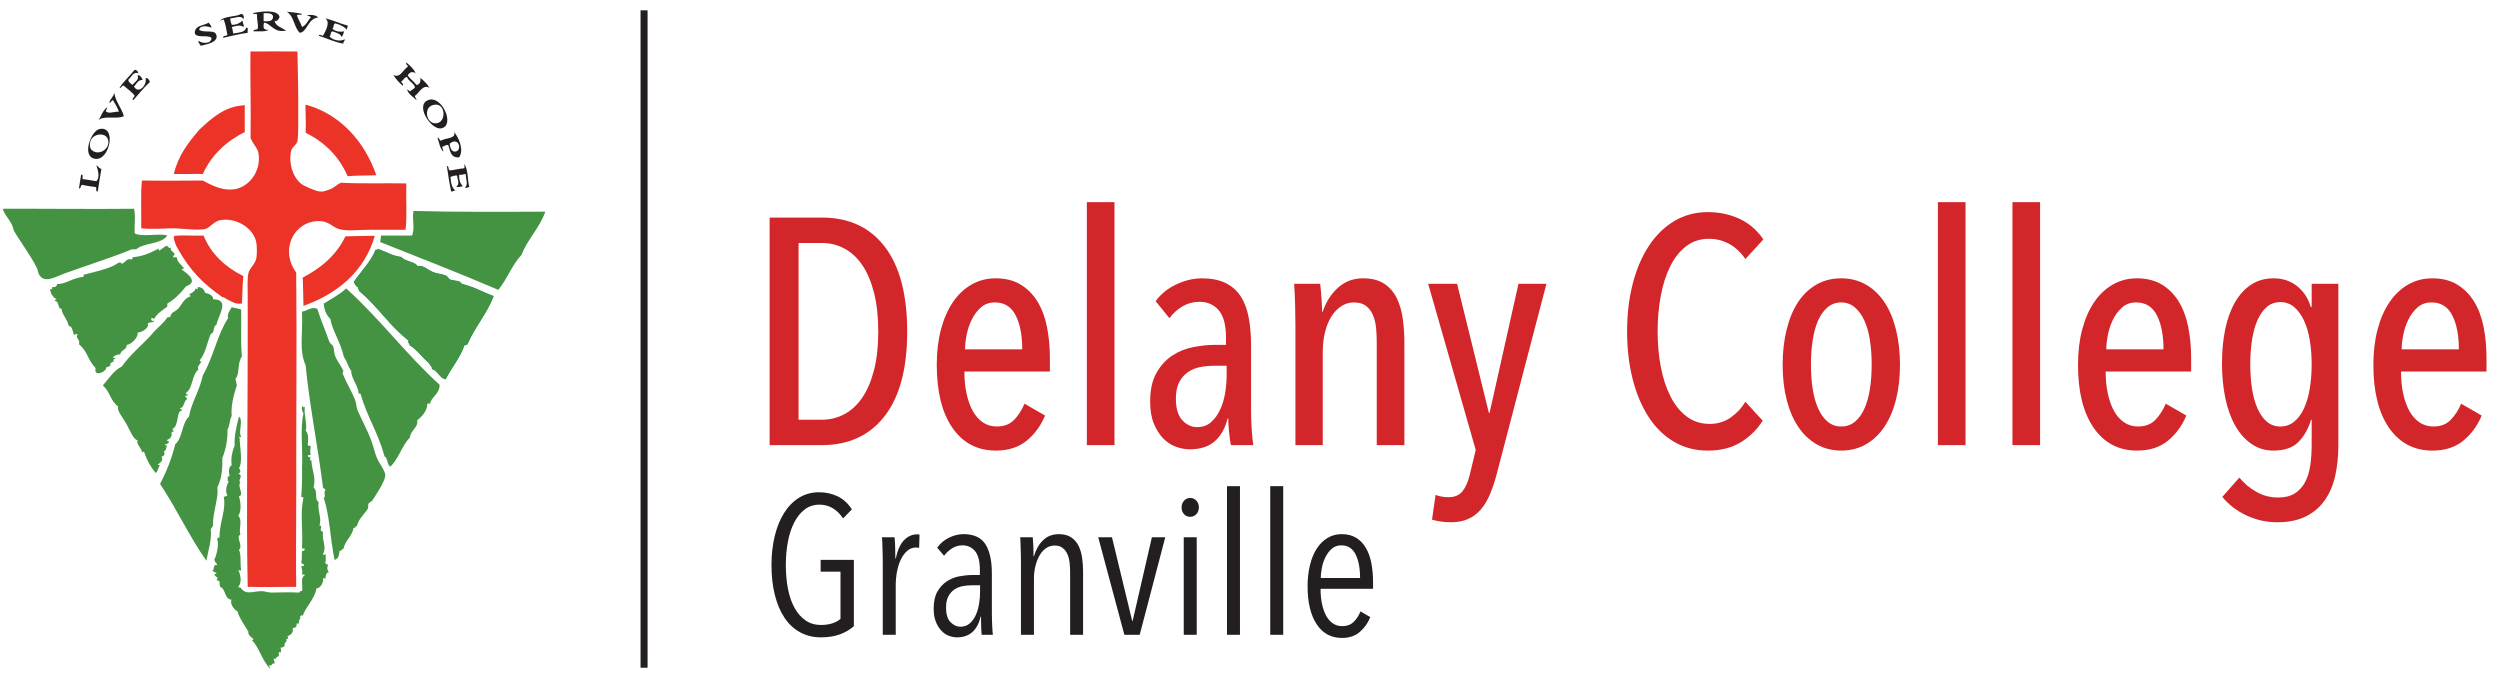 <?xml version="1.0" encoding="utf-8"?>
<!-- Generator: Adobe Illustrator 26.3.1, SVG Export Plug-In . SVG Version: 6.00 Build 0)  -->
<svg version="1.1" id="Layer_1" xmlns="http://www.w3.org/2000/svg" xmlns:xlink="http://www.w3.org/1999/xlink" x="0px" y="0px"
	 viewBox="0 0 1042 283" enable-background="new 0 0 1042 283" xml:space="preserve">
<g id="XMLID_00000044151996212750836640000007928175102455931067_">
	<g>
		<path fill="#449343" d="M227.297,88.219c-2.44,6.917-7.37,11.344-9.961,18.111c-3.735,3.698-5.899,10.011-9.659,14.489
			c-16.602-7.131-32.524-13.256-49.201-19.922c0.088-1.434,0.252-1.082,0.302-2.717c4.264,0.075,9.647-0.075,12.98,0
			c1.283-3.22-0.101-6.766,0.604-10.25C190.144,88.407,209.916,88.307,227.297,88.219z"/>
		<path fill="#449343" d="M205.564,123.535c-2.893,7.395-7.798,12.741-10.867,19.922c-0.541-0.038-0.641,0.39-1.207,0.314
			c-1.912,5.446-5.358,9.332-7.848,14.174c-2.528-0.679-2.956-3.484-5.433-4.213c-0.013-1.207-0.968-1.459-1.207-2.427
			c-2.893-2.339-4.93-5.521-8.15-7.534c0.063-0.893-1.119-1.031-0.302-1.811c-7.924-5.974-13.181-14.602-20.828-20.828
			c0.113-0.729-0.553-0.667-0.302-1.522c-0.629,0.05-1.371-1.119-1.811-2.1c3.044-4.402,6.842-8.049,9.055-13.281
			c0.428,0.025,0.855,0.05,0.906-0.314c3.232,1.094,5.798,2.855,9.659,3.333c1.396,1.937,6.238,1.962,6.641,3.924
			c2.1-0.968,4.339,1.497,6.641,2.402c1.799,0.717,4.113,0.767,5.433,1.509c0.742,0.44,0.906,1.233,1.509,1.509
			c1.534,0.742,4.226,0.214,4.83,1.811C198.143,119.9,200.835,121.736,205.564,123.535z"/>
		<path fill="#231F20" d="M193.49,68.309c1.673,2.251,1.308,6.527,2.113,9.647c-0.717,0-0.893,0.541-1.811,0.302
			c1.459-1.434,0.377-3.396,0.302-5.735c-0.994,0.025-1.509,0.528-2.717,0.314c-0.101,2.201,0.503,3.723,1.509,4.817
			c-0.943,0.013-1.975,0.717-2.717,0c1.648-0.616,0.465-3.081,0.302-4.528c-1.132,0-1.912,0.314-2.717,0.604
			c0.176,2.44,0.579,4.666,2.113,5.735c-0.931-0.201-0.893,0.528-1.811,0.314c-0.767-3.371-1.27-6.993-1.811-10.577
			c1.107,0,0.327,1.887,1.509,1.811c1.937-0.264,3.71-0.692,5.735-0.893C193.829,69.177,193.515,69.428,193.49,68.309z"/>
		<path fill="#231F20" d="M189.264,55.015c1.811,2.138,4.289,7.32,2.113,10.565c-3.534,0.314-3.761-2.666-4.528-5.131
			c-1.27-0.239-1.434,0.604-2.415,0.604c-0.252,1.069,0.44,1.17,0.302,2.113c-1.421-1.295-1.66-3.761-2.415-5.735
			c0.981-0.075,0.641,1.182,1.509,1.207C185.466,57.38,190.283,57.983,189.264,55.015z M189.868,63.165
			c2.855-0.39,1.434-6.414-2.415-3.32C187.528,61.832,188.358,63.379,189.868,63.165z"/>
		<path fill="#231F20" d="M178.397,41.734c5.811-2.327,11.546,10.779,5.433,11.772C179.655,54.185,172.914,43.935,178.397,41.734z
			 M181.416,51.406c4.993,0.164,4.528-9.521-1.207-7.546C176.536,45.117,177.643,51.28,181.416,51.406z"/>
		<path fill="#449343" d="M183.227,160.373c0.038,3.937-3.647,5.182-3.924,7.835c-0.402,0-0.805,0-1.207,0
			c0.101,2.805-2.126,5.421-4.226,6.943c0.616,3.044-2.792,4.113-3.018,7.244c-3.383,3.358-4.654,8.842-8.15,12.087
			c-1.484-0.729-0.956-3.484-2.415-4.226c-2.78-10.187-7.345-16.614-9.961-25.959c-0.05-0.352-0.553-0.252-0.906-0.302
			c0.101-2.88-3.169-6.465-3.018-9.37c-1.258-1.66-1.761-4.075-3.018-5.735c-1.685-6.88-4.691-10.69-5.735-15.998
			c-1.534-1.484-2.49-3.547-2.717-6.339c3.22-1.987,6.628-3.823,9.357-6.339C158.727,133.282,169.09,147.532,183.227,160.373z"/>
		<path fill="#231F20" d="M179.001,36.602c-2.742-1.61-4.251,2.1-6.037,3.32c-0.088,0.893,0.679,0.931,0.604,1.811
			c-1.358-1.459-3.32-2.302-3.924-4.528c0.402,0.314,0.906,0.503,1.207,0.918c0.654-0.654,1.673-0.943,2.113-1.811
			c-0.629-1.887-2.679-2.364-3.32-4.238c-1.27,0.151-1.396,1.434-2.415,1.811c0.075,0.818,1.27,1.17,0.604,1.824
			c-1.509-1.308-2.88-2.767-3.924-4.54c2.817,1.71,4.1-2.239,6.037-3.32c0.138-0.943-0.931-0.679-0.604-1.811
			c1.509,1.308,3.069,2.566,3.924,4.528c-1.295-1.031-2.792-0.377-3.32,0.906c1.019,1.497,2.591,2.44,3.622,3.924
			c1.811-0.063,1.861-2.415,1.509-3.018C176.599,33.571,178.02,34.867,179.001,36.602z"/>
		<path fill="#EB3327" d="M169.342,76.446c-0.201,6.351,0.39,13.483-0.302,19.318c-4.452-0.025-9.584,0.075-14.791,0
			c-4.251-0.05-9.508,0.729-12.98-0.289c-2.629-0.78-4.201-3.283-8.15-3.32c-10.64-0.138-16.639,11.961-9.659,21.419
			c0.302,29.468-0.05,58.861,0,96.906c0.013,12.539-0.189,22.525,0,34.109c-6.49,0.013-13.357,0.164-20.224,0
			c-0.629-32.763,0-61.791,0-96.604c0-8.879,0.05-18.702,0-25.355c-0.025-2.805-0.201-6.502,0.302-8.754
			c0.491-2.264,2.842-3.672,3.32-6.339c0.264-1.472,0.289-4.54,0-6.339c-1.031-6.251-8.842-10.841-15.394-9.357
			c-2.39,0.541-4.05,3.195-6.037,3.635c-3.207,0.692-9.974-0.377-13.885-0.314c-3.962,0.075-8.276,0.478-12.678,0
			c0.126-6.603-0.302-14.703,0.302-19.922c8.578,0.138,16.803,0.038,25.355,0c4.176,2.289,8.527,4.364,13.281,3.622
			c5.811-0.893,11.106-7.257,9.961-14.791c-0.415-2.654-2.201-3.597-3.32-6.641c0.189-12.627-0.201-26.072-0.05-35.97
			c5.873-0.101,13.621,0.013,19.595,0c0.151,9.835,0.402,16.375,0.314,27.192c-0.025,3.031,0.113,6.351-0.239,9.697
			c-0.226,2.126-2.327,2.704-2.717,4.515c-1.283,5.861,1.295,11.998,4.83,14.187c0.918,0.579,5.609,2.704,6.943,2.729
			c0.83,0.013,0.994,0.189,2.088-0.101c0.931-0.239,1.861-0.604,2.44-0.818c1.56-0.541,2.93-2.138,4.528-2.717
			C148.414,76.635,162.11,76.27,169.342,76.446z"/>
		<path fill="#449343" d="M160.588,198.104c0.013,2.201-3.522,7.647-5.433,10.552c-0.377,0.566-1.22,0.629-1.509,1.207
			c-0.402,0.792-0.013,1.622-0.302,2.126c-1.484,2.478-3.949,4.201-4.528,7.232c-0.805,0-0.667,0.956-1.509,0.906
			c-0.302,2.968-3.484,5.295-4.226,8.754c-0.931-0.226-0.377,1.044-1.509,0.616c-0.415,2.063-0.252,3.107-2.113,3.924
			c-2-9.999-1.987-18.073-4.528-25.972c1.145-0.591-0.252-2,0.604-3.006c0.264-0.981-0.792-0.616-0.906-1.207
			c-1.924-15.872-5.735-34.838-7.244-51.025c-2.88-6.087-1.069-13.684-1.509-22.324c2.113-0.314,3.911-2.151,6.339-1.207
			c1.006,3.031,2.088,6.05,3.32,9.043c0.654,1.648,1.195,3.484,1.811,4.842c0.34,0.755,1.22,1.119,1.509,1.811
			c0.503,1.207,0.252,2.666,0.906,4.213c0.805,1.949,2.427,3.723,3.32,6.037c0.163,0.465-0.428,0.591-0.302,0.906
			c1.409,3.735,3.647,7.257,5.131,10.879c0.654,1.61,0.553,3.32,1.207,4.817c1.673,3.886,4.163,8.276,5.735,12.69
			c0.83,2.352,1.333,4.679,2.113,6.641C157.985,193.136,160.576,196.167,160.588,198.104z"/>
		<path fill="#EB3327" d="M128.291,43.859c13.722,4.088,23.72,15.206,28.562,29.179c-3.71,0.226-7.433,0-11.961,0.402
			c-3.584-8.301-9.596-14.149-17.507-18.124c0.189-3.723-0.075-8.213-0.075-11.684C127.511,43.633,128.089,43.859,128.291,43.859z"
			/>
		<path fill="#EB3327" d="M156.212,98.268c-4.163,14.64-15.294,24.06-29.732,29.204c-0.101-3.622-0.113-7.949-0.302-11.785
			c7.685-3.987,13.998-9.332,17.809-17.193C148.502,98.444,152.25,98.268,156.212,98.268z"/>
		<path fill="#231F20" d="M144.892,10.643c0.214,0.931-0.528,0.906-0.302,1.824c-0.843-1.145-2.616-2.176-4.83-2.717
			c-0.956,0.151-0.491,1.723-1.207,2.113c0.943,1.459,3.786,1.459,4.83,1.207c-0.163,0.943-0.528,1.685-0.906,2.402
			c-0.616-1.484-2.377-1.849-3.924-2.402c-0.956,0.164-0.491,1.71-1.207,2.1c1.207,1.509,4.276,2.302,6.339,1.207
			c0.075,0.893-0.692,0.931-0.604,1.811c-3.874-0.654-6.804-2.239-10.263-3.308c0.302-0.843,1.283,0.075,1.811,0
			c1.006-1.811,3.27-5.685,0.906-7.257C138.893,8.405,141.585,9.826,144.892,10.643z"/>
		<path fill="#449343" d="M135.535,234.012c0.101,0.717,0.189,1.421,1.207,1.207c-0.465,1.924-0.491,1.773,0.302,3.333
			c-1.321,0.088-1.17,1.635-1.509,2.704c-0.252-0.151-0.491-0.314-0.906-0.289c0.465,1.736-1.283,4.465-2.717,4.213
			c-0.553,4.238-4.553,7.785-5.735,11.47c-0.616-0.591-0.591,0.151-1.207,0.314c0.83,0.906-0.792,1.207-0.302,2.717
			c-0.277,0.226-0.679,0.327-1.207,0.289c0.566,0.591-0.189,0.553,0,1.509c-0.855-0.226-0.78,0.428-1.509,0.302
			c0.528,1.434-0.579,3.044-2.113,3.32c0.101,0.579,0.729,1.346-0.604,1.207c0.868,1.094-1.056,1.409-0.604,3.018
			c-0.641,0.176-0.868,0.755-1.811,0.616c0.34,0.365,0.34,1.056,0.302,1.799c-0.402,0.365-0.478,0.138-0.906,0
			c0,0.616,0,1.207,0,1.824c-1.308-0.05-0.931,1.597-2.113,0.893c-0.151,0.956,0.541,1.069,0.302,2.113
			c-1.534-0.289-0.83,1.409-2.113,0.616c-0.252,0.843,0.428,0.78,0.302,1.509c-3.459-3.446-4.389-8.64-7.546-11.785
			c0.075-0.314,0.591-0.189,0.604-0.604c-0.994-0.503-2.515-2.1-2.113-3.006c-1.195-2.088-3.937-5.873-4.528-8.452
			c-1.811-0.868-3.383-3.849-2.415-4.842c-3.22-0.289-2.264-4.301-4.83-5.421c-0.629-1.622,0.541-2.515-1.509-2.729
			c1.031-1.761-0.277-0.931-0.906-2.402c0.063-0.428,0.893-0.113,0.906-0.616c-0.591-0.314-1.207-0.591-1.811-0.893
			c1.157-0.365,0.088-2.93,2.113-2.415c-0.252-0.956-1.195-1.22-1.207-2.415c0.918-1.409,2-6.603,1.207-8.163
			c-0.063-0.641,0.239-0.956,0.906-0.906c0.063-6.766,2.817-11.206,1.811-16.904c0.39-0.289,1.107-0.289,1.509-0.604
			c-1.056-1.761-0.302-4.804,0.604-5.723c-1.006-0.541-0.063-1.145-0.604-2.126c0.478,0.101,0.516-0.277,0.906-0.302
			c-0.277-1.434-0.654-3.635,0.906-4.528c-0.503-2.364,0.201-5.798,1.207-8.137c-0.264-3.761,0.755-7.999,1.811-12.087
			c1.949,1.509-0.415,6.289,0.906,8.452c-0.138,0.453-0.39-0.113-0.906,0c0.541,1.119,0.264,0.868,0.302,1.509
			c0.113,2.44,1.321,9.282-0.302,11.47c0.906,1.22,0.616,2.037-0.302,2.415c2.503,0.717-0.491,2.767,0.906,3.622
			c-1.484,1.509,1.723,5.119-0.604,5.748c0.616,2,1.233,5.974-0.302,8.137c1.949,1.874,0.05,5.597,0.906,7.848
			c-2.163,0.906,1.333,4.628-0.604,6.339c1.044,2.088,0.377,5.861,0.906,8.452c-0.604,0.503-0.39-0.013-1.207,0
			c0.83,1.459,1.748,5.081,0,6.955c-0.126,0.478,0.767,0.101,0.906,0.289c2.352,3.345,4.779,1.572,8.754,1.509
			c1.446,0,2.842,0.629,4.226,0.604c3.861-0.05,7.483-0.226,11.47,0c0.465-0.126,0.252-0.931,1.207-0.604
			c0.528-2.691-0.931-5.421,1.207-6.628c-0.101-0.415-0.755-0.252-1.207-0.302c0.239-1.497,0.075-1.949-0.302-3.333
			c0.264-0.226,0.679-0.314,1.207-0.289c0.038-0.843-0.855-0.767-1.207-1.207c0.402-1.824,0.164-3.534,0.302-5.131
			c0.528,0.566,0.931-0.088,1.207-0.616c-0.101-0.39-0.755-0.252-1.207-0.302c0.453-8.552-0.855-14.413,0.604-21.129
			c-0.05-0.34-0.553-0.252-0.906-0.302c0.377-5.609,0.377-9.232,0.302-12.376c0.478-6.125-0.906-16.237,0.604-22.337
			c-0.327-0.88-0.855-1.56-0.604-3.018c0.352-0.038,0.528,0.088,0.604,0.302c0.201,0,0.402,0,0.604,0
			c-0.604,2.553,1.195,7.697,0.302,9.672c1.396,1.648,1.056,3.698,0.906,6.037c0.038,0.566,1.019,0.176,1.207,0.591
			c-0.189,1.811-0.289,2.402,0,3.333c-0.05,0.553-1.031,0.176-1.207,0.591c-0.101,0.365,0.868,1.044,0.906,0.314
			c0.503,0.088-0.465,2.402,0.604,1.509c0.101,4.163,2.025,7.181,0.906,11.47c1.987,1.585,0.126,4.716,2.113,6.037
			c-0.566,3.874,1.484,6.88,0.302,9.647c1.874,0.528-0.692,2.188,1.509,2.717c-0.528,4.062,1.685,5.974,0,9.37
			c0.289,0.855,0.805-0.453,1.207,0.289C135.422,232.854,136.252,233.999,135.535,234.012z"/>
		<path fill="#231F20" d="M127.989,6.418c1.006-0.39,4.062-0.239,4.528,0.918c-4.15,0.289-4.44,5.999-7.546,6.339
			c-2.49-2.251-2.402-7.068-5.433-8.754c2.264,0.138,4.389,0.428,6.339,0.893c-0.189,0.717-1.861-0.025-2.113,0.604
			c0.528,1.786,1.597,3.044,2.113,4.83c1.799-0.717,2.377-2.654,3.622-3.911C129.46,6.556,128.366,6.845,127.989,6.418z"/>
		<path fill="#231F20" d="M119.235,12.756c-4.955,0.943-5.798-2.251-8.754-3.32c-0.868,0.05-0.553,1.258-0.604,2.113
			c0.302,0.704,1.031,0.981,2.113,0.918c-1.446,0.868-4.088,0.528-6.339,0.604c-0.038-1.044,1.572-0.44,1.811-1.207
			c0.226-2.226-0.491-3.534-0.302-5.735c-0.126-0.679-1.61,0-1.811-0.616c2.83-0.742,10.426-1.761,11.168,1.509
			c-0.314,1.019-0.843,1.786-2.113,1.811C115.122,11.033,117.537,11.549,119.235,12.756z M109.878,8.832
			c2.138,0.151,4.062,0.05,3.924-2.113c-0.44-1.27-2.126-1.295-3.924-1.207C109.878,6.619,109.878,7.726,109.878,8.832z"/>
		<path fill="#231F20" d="M102.633,11.549c1.145-0.239,0.377,1.434,0.604,2.126c-3.672,0.453-6.854,1.396-10.263,2.1
			c-0.088-1.082,1.321-0.679,1.811-1.207c-0.428-2.176-0.767-4.465-1.509-6.339c-0.855-0.239-0.78,0.44-1.509,0.314
			c1.887-1.937,6.263-1.383,8.754-2.729c1.069-0.05,1.358,1.572,0.906,2.113c-1.006-1.773-3.572-0.302-5.433-0.302
			c-0.025,1.132,0.302,1.912,0.604,2.717c2.151,0.05,3.421-0.78,4.528-1.799c-0.101,1.094,0.855,2.063,0.302,2.704
			c-1.157-1.132-3.371-0.314-4.83,0c0.352,0.755,0.428,1.799,0.604,2.717C99.401,13.549,102.067,13.599,102.633,11.549z"/>
		<path fill="#EB3327" d="M102.03,43.859c-0.088,5.056,0.013,7.307,0,11.156c-7.76,3.911-13.835,9.521-17.507,17.507
			c-3.358-0.101-7.886,0.075-12.074,0C74.31,64.75,78.41,59.581,83.013,54.11C88.61,48.878,93.842,44.249,102.03,43.859z"/>
		<path fill="#EB3327" d="M101.426,115.083c-0.44,4.113-0.34,7.986-0.604,11.47c-2.943,0.138-3.245-0.402-5.773-1.585
			c-1.736-0.868-1.572-1.132-2.377-1.132c-7.773-5.509-13.13-10.477-18.727-20.463c-0.78-1.283-0.83-2.025-1.195-2.78
			c-0.013-0.629-0.729-1.383-0.013-2.327c3.61-0.327,8.049,0.063,12.087-0.088C88.094,106.078,93.993,111.36,101.426,115.083z"/>
		<path fill="#449343" d="M100.52,128.968c0.138,8.225-0.289,12.527,0.302,19.62c-2.05,2.805-0.704,7.081-2.717,9.357
			c0.39,1.333,0.44,1.635,0.604,2.717c-1.459,4.188-2.528,9.106-2.113,12.678c-0.994,1.547-0.755,4.289-1.811,5.748
			c0.252,3.421-0.641,8.389-2.113,11.76c0.113,4.968-0.289,8.64-2.113,12.388c0.742,4.037-1.887,9.923-1.811,15.985
			c-0.415,0.314-0.39,1.019-0.906,1.207c0.478,4.955-1.019,8.603-1.811,13.281c-7.106-9.986-12.426-21.771-19.318-31.996
			c2.603-5.031,4.83-10.464,6.339-16.589c3.044-2.352,2.729-8.967,5.735-11.483c0.855-5.609,4.503-10.955,5.735-17.193
			c4.289-7.181,5.987-16.941,10.565-23.846c-0.604-1.484,0.78-3.371,1.509-4.528C97.892,128.39,99.263,128.629,100.52,128.968z"/>
		<path fill="#449343" d="M88.748,124.742c7.446-0.05,2.088,6.892,1.509,10.565c-1.799,0.868-0.428,3.144-2.415,3.924
			c-1.723,4.012-1.987,7.647-4.528,10.867c-0.113,0.516,0.226,0.591,0.604,0.616c-0.34,0.994-2.088,2.126-1.207,3.308
			c-2.905,2.402-2.276,7.81-5.131,9.659c-0.377,0.994,0.968,0.252,0.604,1.207c-0.302,0-0.604,0-0.906,0
			c-0.226,0.943,0.83,0.579,0.604,1.522c-1.383,0.943-1.17,3.635-2.717,3.61c-0.377,0.994,0.968,0.252,0.604,1.207
			c-2.415-0.163-0.994,6.339-3.924,7.546c0.252,0.252,0.176,0.83,0.604,0.906c-0.05,0.352-0.553,0.264-0.906,0.302
			c0.126,1.585-0.163,2.767-1.811,3.32c-0.377,0.981,0.968,0.239,0.604,1.207c-0.579,0.138-0.553,0.868-1.509,0.616
			c-0.151,0.641,0.428,0.579,0.906,0.604c-0.679,0.641-0.34,2.276-1.509,2.415c0.641,0.742,0.226,2.226-0.906,2.113
			c0.943,1.71-0.528,2.654-1.509,3.308c0.05,0.365,0.541,0.264,0.906,0.302c-0.931,1.145-0.654,2.113-1.811,3.32
			c-2.251-2.754-3.735-5.446-4.83-8.754c-0.138-0.428-0.39,0.138-0.906,0c-0.201-1.849-2.415-3.119-1.811-4.83
			c-1.975-0.805-2.817-3.509-4.528-6.641c-1.748-3.169-4.15-5.697-3.622-7.546c-3.371-2.553-3.119-5.848-6.339-8.754
			c2.352-2.767,4.704-6.364,7.848-7.848c3.534-5.006,8.288-8.816,12.376-13.281c2.012-2.603,4.83-4.415,6.641-7.244
			c0.818,0.038,0.604-0.503,1.207,0c0.151-2.113,2.226-2.465,3.32-3.61c1.484-1.572,2.289-4.276,5.131-5.144
			c0.113-0.503-0.239-0.566-0.604-0.604c0.818-0.981,2.453-1.145,2.717-2.717c0.44,0.44,1.17,0.453,0.906-0.604
			c1.685,0.126,2.717,0.918,3.018,2.415C87.088,122.365,89.138,123.309,88.748,124.742z"/>
		<path fill="#231F20" d="M90.258,14.882c0.428,2.704-3.698,3.509-6.641,4.213c-0.138-0.868-1.069-0.943-0.906-2.113
			c1.396,1.207,5.433,1.484,5.433-1.207c-1.547-1.371-6.037,0.214-6.943-1.811c-0.176-3.597,3.698-3.119,5.735-4.528
			c0.503,0.604,1.094,1.119,1.207,2.113c-1.434-0.629-4.918-1.258-5.131,0.918C85.516,13.939,89.792,12.002,90.258,14.882z"/>
		<path fill="#449343" d="M50.728,109.952c1.824-0.629,1.887-2.453,4.213-1.811c0.352-0.05,0.252-0.528,0.302-0.893
			c4.93-0.553,7.257-1.836,10.867-3.622c-0.088,0.478,0.277,0.528,0.302,0.893c0.981-0.729,1.874-1.522,3.018-2.1
			c0.729,0.163,0.641,1.157,1.811,0.893c-0.428,1.006,0.868,1.622,1.509,2.415c0.214,0.83-0.604,0.629-0.604,1.207
			c-0.05,0.654,1.069,0.151,1.509,0.314c0.327,2.176,1.924,3.094,3.018,4.528c-0.075,0.428-0.906,0.101-0.906,0.591
			c2.679,1.849,6.955,5.157,1.811,6.955c-2.239,2.805-4.691,5.37-7.848,7.232c0,0.402,0,0.805,0,1.207
			c-1.937,1.597-4.264,2.792-5.433,5.131c-0.277-0.226-0.679-0.314-1.207-0.289c-0.327,0.767,0.629,1.71,0.906,0.893
			c0.994,1.132-2.302,0.503-2.415,1.522c0.767,1.157-1.949,3.534-4.226,3.61c0.415,1.698-2.302,4.83-4.528,5.144
			c-0.038,2.176-2.427,1.987-2.717,3.924c-1.786,0.088-2.364,0.604-3.018,1.195c0.088,0.415,0.755,0.252,1.207,0.302
			c-0.365,0.44-1.321,0.289-0.906,1.522c-0.616,0.101-2.1,0.893-1.207,1.497c-0.629,0.264-1.283,1.157-1.811,0.604
			c0.402,2.012-5.446,4.767-4.528,0.604c-3.572-3.748-3.195-6.817-6.943-9.961c0.729-1.836-1.698-2.704-0.604-3.924
			c-0.264-0.88-0.981,0.189-1.509,0c-0.516-1.534-0.755-3.786-2.113-3.622c-0.742-3.245-2.893-4.792-3.018-7.232
			c-1.849,0.075-0.654-3.094-3.018-3.333c0.214-0.277,0.541-0.453,0.906-0.604c-1.157-0.679-2.377-1.962-2.717-4.213
			c0.78,0.189,1.082-0.126,0.906-0.918c1.358,0.264,1.874-0.314,2.113-1.207c3.547,0.05,6.326-2.541,10.867-3.018
			c0.679-0.151-0.365-0.465,0.302-0.906c3.899-1.082,7.898-1.786,12.074-3.622c0.968-0.415,2.163-1.459,3.018-1.509
			C50.25,109.348,50.728,109.851,50.728,109.952z"/>
		<path fill="#449343" d="M56.149,97.287c3.144,1.673,10.766-0.214,13.583,0.893c-2.528,3.723-9.634,2.842-12.979,5.735
			c-0.604,0-1.207,0-1.811,0c-8.578,3.509-17.834,6.377-27.77,9.961c-4.15,1.509-8.603,4.44-10.867,0.604
			c-0.516-0.843-0.402-1.673-0.906-2.704c-2.591-5.32-6.867-10.854-9.659-15.696c-0.654-3.773-3.358-5.496-4.528-8.754
			c-0.063-0.252,0.113-0.289,0.302-0.314c18.526-0.05,35.995,0.189,54.333,0C56.627,90.181,55.935,93.3,56.149,97.287z"/>
		<path fill="#231F20" d="M60.676,32.678c0.692-0.541,1.61,0.629,1.811,1.509c-2.553,2.289-4.628,5.043-6.943,7.546
			c-0.818-0.453,0.478-1.283,0.604-1.811c-1.22-1.698-3.031-2.805-4.528-4.213c-1.069-0.176-0.742,1.056-1.811,0.893
			c1.786-2.83,4.327-4.918,6.339-7.546c0.868,0.138,1.371,0.654,1.509,1.509c-2.188-0.88-2.956,1.748-4.226,2.717
			c0.189,1.119,1.107,1.509,1.811,2.113c0.78-1.207,2.893-2.075,2.113-3.924c0.792-0.478,1.811,0.868,2.113,1.811
			c-2.1,0.025-2.503,1.736-3.622,2.717C57.482,39.407,61.368,35.709,60.676,32.678z"/>
		<path fill="#231F20" d="M47.697,38.715c0.226,3.283,2.93,6.2,3.924,9.659c-2.578,1.56-8.754-0.478-10.565,1.824
			c1.119-1.887,1.799-4.238,3.622-5.446c0.038,0.755-0.478,0.943-0.604,1.522c1.006,1.434,3.723,0.101,5.433,0.289
			c-0.164-1.044-1.585-3.446-2.415-4.83c-0.641,0-1.145,1.648-1.509,0.918C46.049,41.105,47.257,40.3,47.697,38.715z"/>
		<path fill="#231F20" d="M41.358,53.808c7.42-1.773,4.44,13.445-1.811,12.376C33.95,65.24,37.874,54.663,41.358,53.808z
			 M37.736,61.958c2.817,3.723,8.603,0.164,7.244-3.924C43.723,54.286,35.862,55.996,37.736,61.958z"/>
		<path fill="#231F20" d="M42.264,70.41c-0.528,3.094-1.069,6.175-1.509,9.37c-1.182,0.264-0.226-1.597-0.906-1.824
			c-1.836-0.277-3.773-0.453-5.433-0.906c-1.031-0.013-0.465,1.56-1.509,1.509c0.302-1.887,0.566-3.861,0.906-5.723
			c1.082-0.277,0.415,1.182,0.604,1.811c2.012,0.189,3.786,0.629,5.735,0.893c1.66-1.585,0.629-4.817,0-6.628
			C40.943,69.328,41.295,70.171,42.264,70.41z"/>
	</g>
	<g>
		<path fill="none" stroke="#298F44" stroke-width="0.377" d="M173.87,111.172c2.1-0.968,4.339,1.497,6.641,2.402
			c1.799,0.717,4.113,0.767,5.433,1.509c0.742,0.44,0.906,1.233,1.509,1.509c1.534,0.742,4.226,0.214,4.83,1.811
			c5.861,1.497,8.552,3.333,13.281,5.131c-2.893,7.395-7.798,12.741-10.867,19.922c-0.541-0.038-0.641,0.39-1.207,0.314
			c-1.912,5.446-5.358,9.332-7.848,14.174c-2.528-0.679-2.956-3.484-5.433-4.213c-0.013-1.207-0.968-1.459-1.207-2.427
			c-2.893-2.339-4.93-5.521-8.15-7.534c0.063-0.893-1.119-1.031-0.302-1.811c-7.924-5.974-13.181-14.602-20.828-20.828
			c0.113-0.729-0.553-0.667-0.302-1.522c-0.629,0.05-1.371-1.119-1.811-2.1c3.044-4.402,6.842-8.049,9.055-13.281
			c0.428,0.025,0.855,0.05,0.906-0.314c3.232,1.094,5.798,2.855,9.659,3.333C168.625,109.185,173.467,109.21,173.87,111.172z"/>
	</g>
</g>
<g>
	<path fill="#D2262A" d="M378.117,138.242c0,15.361-3.127,27.082-9.377,35.164c-6.252,8.083-15.003,12.123-26.256,12.123h-21.701
		V90.687h21.835c11.252,0,19.981,4.065,26.189,12.19C375.013,111.005,378.117,122.793,378.117,138.242z M366.061,138.242
		c0-6.25-0.601-11.698-1.802-16.343c-1.201-4.643-2.847-8.483-4.936-11.521c-2.091-3.035-4.582-5.312-7.472-6.832
		c-2.891-1.518-5.982-2.277-9.272-2.277h-9.739v73.677h9.739c3.291,0,6.382-0.758,9.272-2.277c2.891-1.518,5.381-3.794,7.472-6.831
		c2.089-3.035,3.734-6.854,4.936-11.454C365.46,149.785,366.061,144.404,366.061,138.242z"/>
	<path fill="#D2262A" d="M401.96,154.853c0,3.236,0.289,6.246,0.871,9.03c0.58,2.783,1.427,5.209,2.545,7.275
		c1.116,2.065,2.522,3.682,4.22,4.85c1.695,1.168,3.661,1.752,5.894,1.752c3.035,0,5.446-0.938,7.234-2.813
		c1.786-1.875,3.215-4.106,4.287-6.697l8.573,4.956c-1.788,4.27-4.354,7.771-7.703,10.503c-3.349,2.731-7.615,4.099-12.793,4.099
		c-7.682,0-13.709-3.148-18.084-9.444c-4.377-6.296-6.564-15.07-6.564-26.322c0-5.358,0.58-10.248,1.741-14.668
		c1.16-4.421,2.813-8.216,4.957-11.387c2.143-3.169,4.732-5.626,7.77-7.368c3.035-1.741,6.384-2.612,10.047-2.612
		c4.106,0,7.589,0.871,10.449,2.612c2.857,1.742,5.201,4.109,7.033,7.1c1.83,2.993,3.148,6.52,3.952,10.583
		c0.804,4.064,1.206,8.418,1.206,13.061v5.492H401.96z M426.073,145.609c0-5.852-0.917-10.576-2.746-14.168
		c-1.832-3.591-4.712-5.39-8.641-5.39c-2.323,0-4.266,0.689-5.827,2.064c-1.563,1.375-2.836,3.06-3.818,5.055
		c-0.983,1.997-1.697,4.125-2.143,6.386c-0.448,2.263-0.67,4.28-0.67,6.053H426.073z"/>
	<path fill="#D2262A" d="M452.998,185.529V84.257h11.521v101.272H452.998z"/>
	<path fill="#D2262A" d="M513.01,185.529c-0.358-2.054-0.626-4.106-0.804-6.162c-0.18-2.054-0.268-3.705-0.268-4.956h-0.268
		c-0.984,4.019-2.747,7.166-5.292,9.443c-2.545,2.277-6.051,3.416-10.516,3.416c-1.875,0-3.797-0.357-5.76-1.071
		c-1.965-0.714-3.73-1.876-5.292-3.483c-1.563-1.607-2.859-3.66-3.885-6.162c-1.028-2.499-1.541-5.58-1.541-9.243
		c0-4.822,0.871-8.773,2.612-11.854c1.741-3.081,3.929-5.492,6.564-7.234c2.633-1.741,5.559-2.924,8.774-3.55
		c3.215-0.623,6.296-0.938,9.243-0.938h4.421v-2.947c0-5.268-1.005-9.086-3.014-11.453c-2.009-2.365-4.711-3.55-8.104-3.55
		c-2.501,0-4.822,0.625-6.966,1.875c-2.143,1.252-3.975,2.903-5.492,4.957l-5.76-7.1c2.231-3.035,5.134-5.379,8.708-7.033
		c3.571-1.651,7.1-2.479,10.583-2.479c3.839,0,7.077,0.626,9.712,1.875c2.633,1.252,4.755,3.081,6.363,5.492
		c1.608,2.412,2.747,5.381,3.416,8.908c0.67,3.529,1.005,7.525,1.005,11.99v27.193c0,2.323,0.088,4.846,0.268,7.568
		c0.178,2.726,0.401,4.89,0.669,6.497H513.01z M511.269,152.441h-4.957c-2.056,0-4.042,0.181-5.961,0.536
		c-1.921,0.357-3.64,1.051-5.157,2.076c-1.52,1.028-2.746,2.435-3.684,4.22c-0.938,1.787-1.406,4.064-1.406,6.832
		c0,4.108,0.892,7.123,2.679,9.042c1.785,1.922,3.838,2.88,6.162,2.88c2.321,0,4.264-0.69,5.827-2.076
		c1.562-1.384,2.834-3.147,3.818-5.291c0.981-2.144,1.674-4.488,2.076-7.033s0.603-4.978,0.603-7.301V152.441z"/>
	<path fill="#D2262A" d="M573.826,185.529v-42.963c0-1.879-0.09-3.803-0.269-5.773c-0.18-1.969-0.603-3.759-1.272-5.371
		s-1.63-2.91-2.88-3.893c-1.252-0.984-2.947-1.478-5.091-1.478c-1.875,0-3.616,0.515-5.224,1.545s-2.993,2.461-4.153,4.295
		c-1.161,1.835-2.055,4.029-2.679,6.579c-0.626,2.551-0.938,5.348-0.938,8.391v38.668h-11.387v-50.234
		c0-2.679-0.046-5.559-0.134-8.64c-0.09-3.081-0.225-5.871-0.402-8.373h10.851c0.269,2.233,0.469,4.467,0.604,6.698
		c0.134,2.233,0.2,3.885,0.2,4.956h0.269c1.249-3.929,3.325-7.233,6.229-9.913c2.901-2.679,6.451-4.019,10.649-4.019
		c3.571,0,6.497,0.76,8.774,2.277c2.277,1.52,4.02,3.529,5.225,6.028c1.206,2.501,2.03,5.358,2.479,8.573
		c0.445,3.215,0.67,6.476,0.67,9.779v42.866H573.826z"/>
	<path fill="#D2262A" d="M623.791,197.72c-0.804,3.035-1.721,5.781-2.746,8.238c-1.027,2.455-2.277,4.555-3.751,6.296
		s-3.237,3.081-5.291,4.019c-2.056,0.938-4.467,1.407-7.233,1.407c-1.52,0-2.993-0.113-4.421-0.335
		c-1.43-0.225-2.591-0.47-3.483-0.737l1.474-10.314c1.696,0.624,3.483,0.938,5.358,0.938c2.59,0,4.532-0.804,5.827-2.411
		c1.294-1.607,2.299-3.841,3.015-6.698l2.545-10.582l-19.826-69.257h12.057l13.262,53.852h0.268l12.057-53.852h11.654
		L623.791,197.72z"/>
	<path fill="#D2262A" d="M725.463,184.391c-3.751,2.277-8.306,3.416-13.663,3.416c-5.271,0-10.003-1.252-14.2-3.751
		c-4.198-2.499-7.726-5.982-10.582-10.448c-2.859-4.465-5.047-9.712-6.564-15.74c-1.52-6.028-2.277-12.613-2.277-19.759
		c0-7.144,0.781-13.751,2.345-19.826c1.562-6.072,3.795-11.319,6.697-15.74c2.901-4.421,6.431-7.881,10.583-10.382
		c4.152-2.5,8.818-3.751,13.999-3.751c4.822,0,9.243,0.938,13.262,2.813s7.321,4.735,9.913,8.573l-7.502,8.172
		c-1.966-2.857-4.243-4.978-6.832-6.363c-2.591-1.383-5.358-2.076-8.306-2.076c-3.663,0-6.832,1.028-9.511,3.081
		c-2.679,2.055-4.89,4.822-6.631,8.305s-3.061,7.569-3.952,12.257c-0.894,4.688-1.339,9.668-1.339,14.936
		c0,5.271,0.445,10.227,1.339,14.87c0.892,4.645,2.231,8.73,4.019,12.257c1.786,3.529,4.04,6.319,6.766,8.373
		c2.723,2.055,5.915,3.081,9.578,3.081c3.303,0,6.229-0.892,8.773-2.68c2.546-1.785,4.576-3.973,6.096-6.563l7.233,7.903
		C732.295,179.1,729.214,182.113,725.463,184.391z"/>
	<path fill="#D2262A" d="M791.905,152.04c0,5.358-0.559,10.227-1.675,14.602c-1.117,4.376-2.725,8.127-4.822,11.252
		c-2.1,3.127-4.668,5.56-7.702,7.301c-3.037,1.741-6.477,2.612-10.315,2.612c-3.751,0-7.146-0.871-10.181-2.612
		c-3.037-1.741-5.605-4.174-7.702-7.301c-2.1-3.125-3.707-6.876-4.823-11.252c-1.117-4.375-1.674-9.243-1.674-14.602
		s0.557-10.269,1.674-14.736c1.116-4.464,2.7-8.259,4.756-11.386c2.054-3.125,4.599-5.559,7.636-7.301
		c3.035-1.741,6.474-2.612,10.314-2.612c3.839,0,7.278,0.871,10.315,2.612c3.034,1.742,5.603,4.176,7.702,7.301
		c2.098,3.127,3.705,6.922,4.822,11.386C791.347,141.771,791.905,146.682,791.905,152.04z M780.117,151.973
		c0-3.65-0.247-7.058-0.737-10.22c-0.491-3.163-1.272-5.903-2.344-8.218c-1.072-2.315-2.411-4.142-4.019-5.478
		c-1.608-1.335-3.483-2.005-5.627-2.005c-2.143,0-4.019,0.67-5.626,2.005s-2.926,3.163-3.952,5.478
		c-1.027,2.315-1.787,5.055-2.277,8.218c-0.491,3.163-0.736,6.57-0.736,10.22c0,3.652,0.245,7.037,0.736,10.156
		c0.49,3.118,1.25,5.835,2.277,8.15c1.026,2.314,2.345,4.142,3.952,5.478c1.607,1.335,3.483,2.003,5.626,2.003
		c2.231,0,4.153-0.668,5.761-2.003c1.607-1.336,2.924-3.163,3.951-5.478c1.026-2.315,1.786-5.032,2.277-8.15
		C779.87,159.01,780.117,155.625,780.117,151.973z"/>
	<path fill="#D2262A" d="M807.711,185.529V84.257h11.521v101.272H807.711z"/>
	<path fill="#D2262A" d="M838.788,185.529V84.257h11.521v101.272H838.788z"/>
	<path fill="#D2262A" d="M877.635,154.853c0,3.236,0.288,6.246,0.87,9.03c0.58,2.783,1.428,5.209,2.546,7.275
		c1.115,2.065,2.521,3.682,4.22,4.85c1.695,1.168,3.66,1.752,5.894,1.752c3.035,0,5.446-0.938,7.233-2.813
		c1.786-1.875,3.216-4.106,4.287-6.697l8.573,4.956c-1.787,4.27-4.354,7.771-7.702,10.503c-3.35,2.731-7.615,4.099-12.793,4.099
		c-7.682,0-13.71-3.148-18.085-9.444c-4.376-6.296-6.563-15.07-6.563-26.322c0-5.358,0.579-10.248,1.741-14.668
		c1.159-4.421,2.813-8.216,4.956-11.387c2.144-3.169,4.733-5.626,7.77-7.368c3.035-1.741,6.385-2.612,10.047-2.612
		c4.107,0,7.59,0.871,10.449,2.612c2.857,1.742,5.201,4.109,7.033,7.1c1.829,2.993,3.147,6.52,3.951,10.583
		c0.804,4.064,1.206,8.418,1.206,13.061v5.492H877.635z M901.747,145.609c0-5.852-0.917-10.576-2.746-14.168
		c-1.832-3.591-4.712-5.39-8.641-5.39c-2.323,0-4.266,0.689-5.827,2.064c-1.563,1.375-2.836,3.06-3.817,5.055
		c-0.984,1.997-1.698,4.125-2.144,6.386c-0.448,2.263-0.67,4.28-0.67,6.053H901.747z"/>
	<path fill="#D2262A" d="M963.501,118.282h11.118v67.247c0,4.555-0.425,8.774-1.272,12.659c-0.85,3.885-2.277,7.277-4.286,10.181
		c-2.01,2.901-4.645,5.179-7.903,6.832c-3.262,1.651-7.257,2.479-11.989,2.479c-4.555,0-8.864-0.961-12.928-2.881
		c-4.064-1.921-7.391-4.487-9.979-7.702l7.1-8.038c1.964,2.412,4.331,4.398,7.1,5.962c2.768,1.562,5.805,2.344,9.109,2.344
		c2.768,0,5.044-0.559,6.832-1.674c1.785-1.118,3.215-2.658,4.286-4.622c1.072-1.966,1.809-4.286,2.211-6.966
		c0.401-2.679,0.603-5.538,0.603-8.573v-10.583h-0.268c-1.072,3.663-2.792,6.722-5.157,9.177c-2.368,2.455-5.874,3.684-10.517,3.684
		c-3.395,0-6.43-0.917-9.108-2.746c-2.68-1.829-4.936-4.354-6.766-7.568c-1.831-3.216-3.215-7.033-4.152-11.454
		c-0.938-4.42-1.406-9.264-1.406-14.534c0-5.179,0.445-9.934,1.34-14.267c0.892-4.331,2.254-8.082,4.085-11.252
		c1.83-3.169,4.086-5.626,6.766-7.368c2.679-1.741,5.76-2.612,9.242-2.612c3.93,0,7.255,1.118,9.98,3.349
		c2.723,2.233,4.575,5.09,5.56,8.573h0.401V118.282z M963.501,151.906c0-3.661-0.268-7.077-0.804-10.248
		c-0.536-3.169-1.362-5.915-2.479-8.239c-1.117-2.321-2.478-4.152-4.085-5.492c-1.608-1.339-3.483-2.009-5.627-2.009
		c-2.233,0-4.132,0.67-5.693,2.009c-1.563,1.34-2.858,3.171-3.885,5.492c-1.027,2.324-1.787,5.07-2.277,8.239
		c-0.491,3.171-0.736,6.587-0.736,10.248c0,3.662,0.245,7.056,0.736,10.181c0.49,3.127,1.25,5.85,2.277,8.171
		c1.026,2.323,2.321,4.153,3.885,5.492c1.562,1.34,3.46,2.01,5.693,2.01c2.144,0,4.04-0.67,5.693-2.01
		c1.651-1.339,3.015-3.169,4.086-5.492c1.071-2.321,1.875-5.044,2.411-8.171C963.233,158.962,963.501,155.568,963.501,151.906z"/>
	<path fill="#D2262A" d="M1000.741,154.853c0,3.236,0.288,6.246,0.87,9.03c0.58,2.783,1.428,5.209,2.546,7.275
		c1.115,2.065,2.521,3.682,4.22,4.85c1.695,1.168,3.66,1.752,5.894,1.752c3.035,0,5.446-0.938,7.233-2.813
		c1.786-1.875,3.216-4.106,4.287-6.697l8.573,4.956c-1.787,4.27-4.354,7.771-7.702,10.503c-3.35,2.731-7.615,4.099-12.793,4.099
		c-7.682,0-13.71-3.148-18.085-9.444c-4.376-6.296-6.563-15.07-6.563-26.322c0-5.358,0.579-10.248,1.741-14.668
		c1.159-4.421,2.813-8.216,4.956-11.387c2.144-3.169,4.733-5.626,7.77-7.368c3.035-1.741,6.385-2.612,10.047-2.612
		c4.107,0,7.59,0.871,10.449,2.612c2.857,1.742,5.201,4.109,7.033,7.1c1.829,2.993,3.147,6.52,3.951,10.583
		c0.804,4.064,1.206,8.418,1.206,13.061v5.492H1000.741z M1024.854,145.609c0-5.852-0.917-10.576-2.746-14.168
		c-1.832-3.591-4.712-5.39-8.641-5.39c-2.323,0-4.266,0.689-5.827,2.064c-1.563,1.375-2.836,3.06-3.817,5.055
		c-0.984,1.997-1.698,4.125-2.144,6.386c-0.448,2.263-0.67,4.28-0.67,6.053H1024.854z"/>
</g>
<g>
	<path fill="#231F20" d="M350.112,264.382c-2.268,0.844-4.931,1.267-7.989,1.267c-3.224,0-6.119-0.711-8.686-2.131
		c-2.568-1.42-4.726-3.441-6.473-6.063c-1.749-2.622-3.087-5.79-4.015-9.505c-0.93-3.715-1.393-7.867-1.393-12.455
		c0-4.315,0.451-8.33,1.352-12.046c0.901-3.714,2.198-6.924,3.892-9.628c1.693-2.704,3.77-4.82,6.228-6.351
		c2.458-1.529,5.244-2.295,8.358-2.295c2.84,0,5.435,0.574,7.785,1.722c2.348,1.146,4.315,2.949,5.9,5.407l-3.688,3.77
		c-1.257-1.911-2.718-3.346-4.384-4.302c-1.667-0.955-3.456-1.434-5.367-1.434c-2.404,0-4.48,0.669-6.228,2.007
		c-1.749,1.34-3.21,3.155-4.384,5.449c-1.175,2.295-2.049,4.958-2.622,7.989c-0.574,3.032-0.861,6.269-0.861,9.711
		c0,3.605,0.3,6.938,0.901,9.996c0.601,3.061,1.516,5.695,2.745,7.908c1.229,2.212,2.758,3.947,4.589,5.203
		c1.83,1.257,3.946,1.885,6.351,1.885c1.748,0,3.318-0.218,4.711-0.656c1.393-0.437,2.553-1.064,3.482-1.885v-19.666h-8.276v-4.916
		h13.848v27.626C354.304,262.406,352.378,263.537,350.112,264.382z"/>
	<path fill="#231F20" d="M376.865,225.087c1.584-1.584,3.387-2.376,5.408-2.376c0.437,0,0.764,0.028,0.983,0.082l-0.164,5.572
		c-0.219-0.055-0.424-0.096-0.614-0.123c-0.192-0.027-0.424-0.041-0.697-0.041c-1.366,0-2.581,0.465-3.646,1.393
		c-1.065,0.93-1.954,2.131-2.663,3.605c-0.71,1.475-1.243,3.155-1.598,5.039c-0.356,1.885-0.533,3.757-0.533,5.613v20.731h-5.408
		v-30.4c0-0.873-0.014-1.815-0.041-2.827c-0.028-1.01-0.055-1.993-0.082-2.95c-0.028-0.955-0.055-1.829-0.082-2.622
		c-0.028-0.791-0.069-1.405-0.123-1.844h5.244c0.109,1.039,0.191,2.336,0.246,3.893c0.054,1.557,0.082,3.21,0.082,4.958h0.164
		C374.105,229.239,375.28,226.672,376.865,225.087z"/>
	<path fill="#231F20" d="M409.149,264.583c-0.055-0.437-0.096-0.983-0.123-1.639c-0.028-0.655-0.055-1.353-0.082-2.09
		c-0.028-0.737-0.041-1.446-0.041-2.13c0-0.683,0-1.271,0-1.762h-0.164c-1.366,5.79-4.644,8.686-9.833,8.686
		c-1.147,0-2.294-0.219-3.442-0.655c-1.147-0.438-2.186-1.147-3.114-2.131c-0.929-0.983-1.694-2.226-2.294-3.729
		c-0.602-1.502-0.901-3.318-0.901-5.449c0-2.95,0.519-5.326,1.557-7.129c1.037-1.803,2.348-3.223,3.933-4.261
		c1.584-1.037,3.319-1.733,5.204-2.09c1.884-0.354,3.673-0.532,5.367-0.532h3.195v-2.131c0-3.55-0.655-6.146-1.966-7.784
		s-3.087-2.458-5.326-2.458c-1.53,0-2.95,0.409-4.261,1.229s-2.431,1.858-3.359,3.114l-2.868-3.359
		c1.256-1.803,2.895-3.196,4.917-4.18c2.021-0.983,4.042-1.475,6.064-1.475c4.261,0,7.292,1.393,9.095,4.179
		s2.704,6.856,2.704,12.21v16.88c0,0.547,0.013,1.229,0.041,2.048c0.027,0.82,0.054,1.653,0.082,2.5
		c0.027,0.848,0.068,1.639,0.123,2.376c0.054,0.737,0.109,1.325,0.164,1.762H409.149z M408.493,243.934h-3.277
		c-1.312,0-2.623,0.123-3.934,0.369c-1.311,0.245-2.472,0.71-3.482,1.393c-1.011,0.684-1.844,1.626-2.499,2.827
		c-0.656,1.202-0.983,2.759-0.983,4.671c0,2.841,0.627,4.89,1.885,6.146c1.256,1.257,2.622,1.885,4.097,1.885
		c1.528,0,2.827-0.464,3.892-1.394c1.065-0.928,1.912-2.102,2.54-3.523c0.627-1.42,1.078-2.977,1.352-4.671
		c0.273-1.692,0.41-3.331,0.41-4.916V243.934z"/>
	<path fill="#231F20" d="M446.021,264.583v-26.222c0-1.256-0.069-2.525-0.205-3.81c-0.137-1.283-0.438-2.459-0.901-3.523
		c-0.465-1.065-1.121-1.938-1.967-2.623c-0.848-0.682-1.954-1.023-3.318-1.023c-1.366,0-2.582,0.368-3.646,1.105
		c-1.065,0.738-1.967,1.749-2.704,3.032c-0.738,1.284-1.311,2.759-1.721,4.425c-0.41,1.667-0.615,3.4-0.615,5.203v23.436h-5.408
		v-30.4c0-0.873-0.014-1.815-0.041-2.827c-0.028-1.01-0.055-1.993-0.082-2.95c-0.028-0.955-0.055-1.829-0.082-2.622
		c-0.028-0.791-0.069-1.405-0.123-1.844h5.244c0.109,1.039,0.191,2.295,0.246,3.77c0.054,1.476,0.082,2.868,0.082,4.18h0.164
		c0.764-2.731,2.021-4.958,3.77-6.679c1.748-1.721,3.933-2.581,6.555-2.581c2.184,0,3.946,0.465,5.285,1.393
		c1.338,0.93,2.362,2.145,3.073,3.646c0.709,1.503,1.188,3.196,1.434,5.081s0.369,3.756,0.369,5.612v26.222H446.021z"/>
	<path fill="#231F20" d="M475.028,264.583h-6.392l-10.898-40.644h5.736l8.44,34.907h0.164l8.03-34.907h5.572L475.028,264.583z"/>
	<path fill="#231F20" d="M499.693,211.484c0,1.147-0.356,2.09-1.065,2.827c-0.71,0.737-1.557,1.106-2.54,1.106
		c-1.039,0-1.899-0.369-2.581-1.106c-0.684-0.737-1.024-1.68-1.024-2.827c0-1.092,0.34-2.02,1.024-2.785
		c0.682-0.765,1.542-1.147,2.581-1.147c1.037,0,1.897,0.383,2.581,1.147C499.351,209.465,499.693,210.393,499.693,211.484z
		 M493.383,264.583v-40.644h5.408v40.644H493.383z"/>
	<path fill="#231F20" d="M511.409,264.583v-61.948h5.408v61.948H511.409z"/>
	<path fill="#231F20" d="M529.436,264.583v-61.948h5.408v61.948H529.436z"/>
	<path fill="#231F20" d="M550.411,245.408c0,2.241,0.191,4.303,0.576,6.188c0.384,1.884,0.946,3.523,1.688,4.916
		s1.674,2.486,2.8,3.277c1.125,0.793,2.457,1.188,3.994,1.188c1.976,0,3.567-0.601,4.776-1.803c1.207-1.201,2.141-2.649,2.8-4.343
		l4.097,2.376c-0.982,2.459-2.445,4.521-4.384,6.187c-1.939,1.666-4.412,2.5-7.415,2.5c-4.535,0-8.059-1.912-10.571-5.736
		c-2.513-3.823-3.769-9.096-3.769-15.814c0-3.168,0.326-6.091,0.979-8.769c0.652-2.676,1.593-4.97,2.819-6.883
		c1.225-1.911,2.723-3.4,4.492-4.466s3.745-1.598,5.924-1.598c2.396,0,4.424,0.52,6.086,1.557c1.662,1.038,3.01,2.458,4.045,4.261
		c1.034,1.803,1.782,3.906,2.245,6.31c0.464,2.405,0.695,4.972,0.695,7.703v2.949H550.411z M566.881,240.901
		c0-4.097-0.632-7.387-1.895-9.873c-1.263-2.485-3.239-3.729-5.93-3.729c-1.593,0-2.923,0.479-3.993,1.434
		c-1.07,0.956-1.948,2.131-2.635,3.523c-0.687,1.394-1.181,2.882-1.482,4.466c-0.303,1.585-0.453,2.979-0.453,4.179H566.881z"/>
</g>
<line fill="none" stroke="#231F20" stroke-width="2.929" x1="268.445" y1="278.307" x2="268.445" y2="4.307"/>
</svg>
